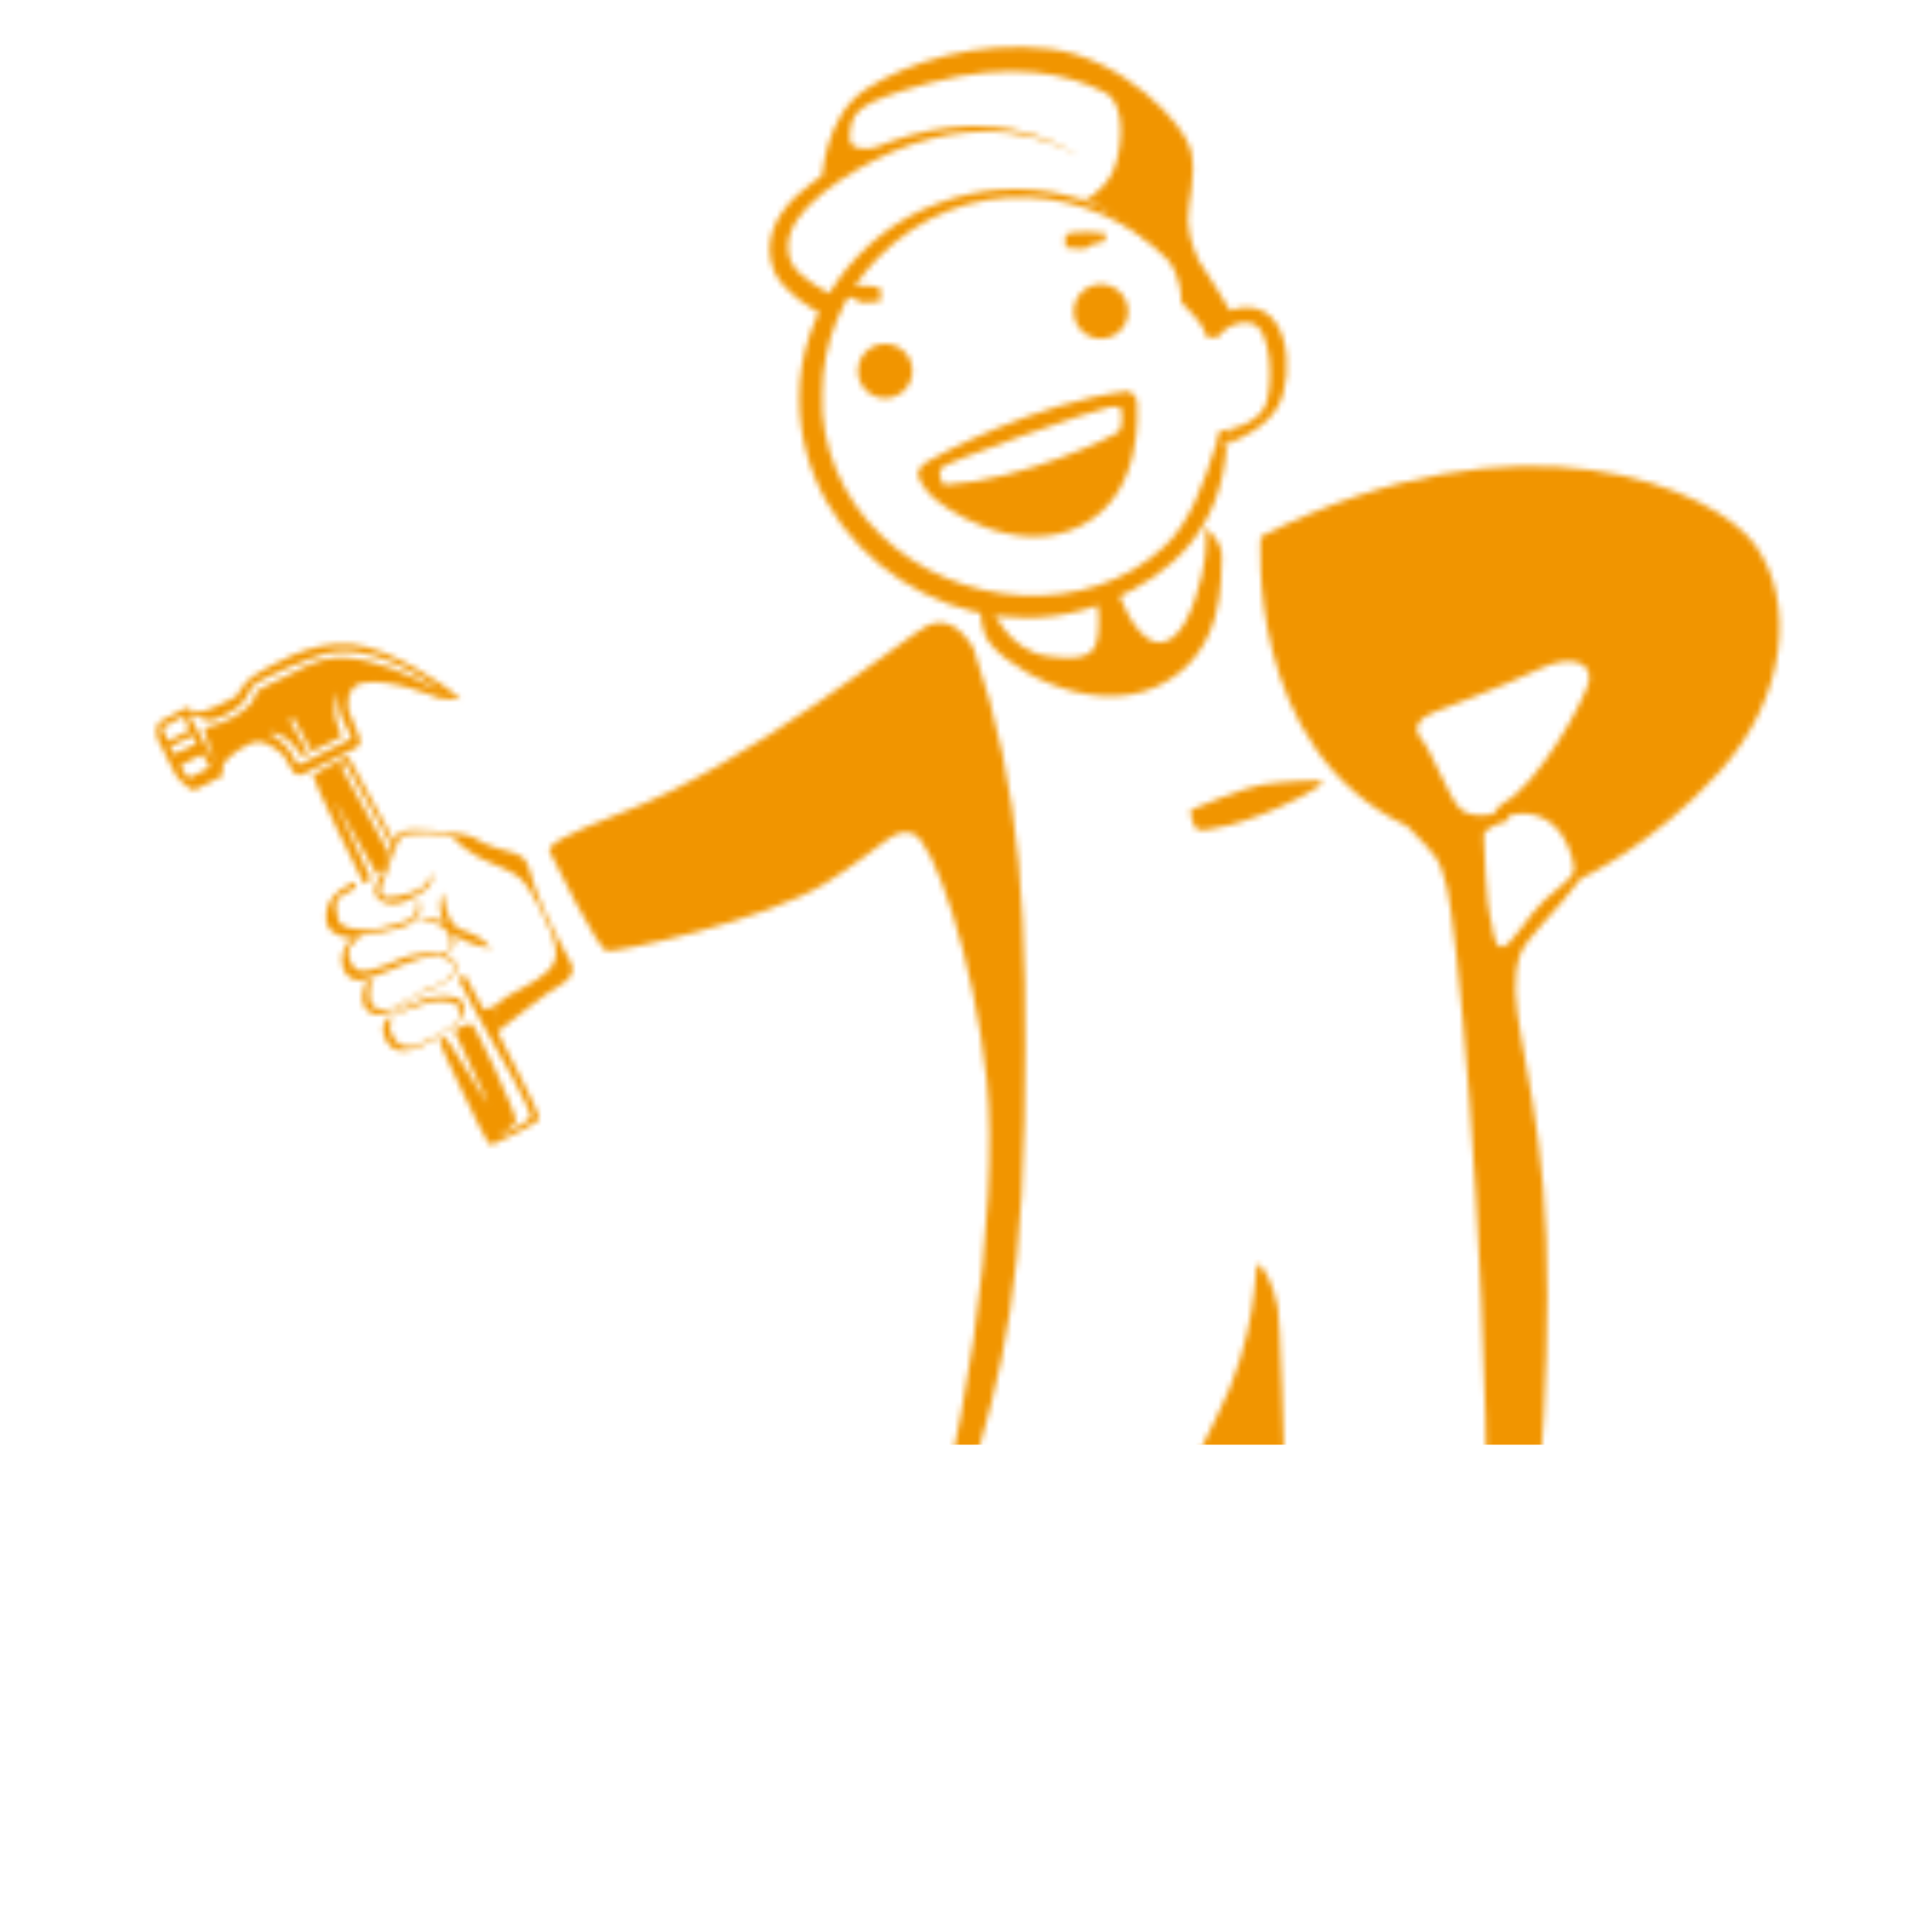 <svg width="337" height="337" viewBox="0 0 337 337" fill="none" xmlns="http://www.w3.org/2000/svg">
<mask id="mask0_12288_7338" style="mask-type:alpha" maskUnits="userSpaceOnUse" x="0" y="0" width="337" height="337">
<path d="M203.121 95.308C189.718 107.902 166.727 106.204 153.579 93.269C146.979 86.944 142.999 77.74 143.433 68.581C143.408 59.858 146.963 51.292 153.072 45.038C168.15 29.646 190.807 32.08 203.642 45.262C203.502 45.108 203.418 45.032 203.418 45.032C203.418 45.032 203.961 44.912 204.72 44.816C194.684 34.265 178.483 29.766 163.536 35.514C149.638 40.581 139.349 54.463 139.433 69.41C139.372 96.431 168.673 115.313 193.438 104.837C204.555 100.23 213.118 92.109 213.964 77.449C213.076 77.779 212.353 77.995 211.922 78.115C210.056 84.028 207.572 91.222 203.124 95.305L203.121 95.308Z" fill="#F19500"/>
<path d="M214.521 54.15C214.521 54.15 210.244 46.962 209.115 45.497C208.373 44.539 206.163 44.637 204.723 44.819C203.964 44.915 203.42 45.035 203.42 45.035C203.42 45.035 203.504 45.111 203.644 45.265C204.269 45.962 205.997 48.287 206.053 52.752C206.053 52.752 209.115 55.746 209.782 57.077C210.448 58.407 210.381 58.875 210.714 58.875C210.916 58.875 211.389 58.836 211.773 58.847C212.078 58.855 212.406 58.883 212.311 58.875C212.311 58.875 212.527 58.676 212.812 58.365C213.588 57.505 215.274 55.909 218.104 56.349C221.963 56.948 222.098 67.463 220.765 70.656C219.695 73.225 216.717 74.418 214.322 74.925C214.238 75.774 214.12 76.617 213.969 77.454C216.714 76.438 221.005 74.354 222.963 70.788C225.958 65.331 225.126 50.69 214.527 54.15H214.521Z" fill="#F19500"/>
<path d="M212.706 75.183V75.188C212.488 76.171 212.224 77.152 211.919 78.118C212.351 77.998 213.073 77.782 213.961 77.451C214.112 76.614 214.23 75.771 214.314 74.922C213.731 75.045 213.182 75.129 212.703 75.18L212.706 75.183Z" fill="#F19500"/>
<path d="M144.094 55.231C140.764 53.438 137.013 51.094 135.156 47.606C132.868 42.441 135.168 37.657 139.005 34.088C142.613 30.75 147.005 28.324 151.428 26.282C160.198 22.33 170.366 20.556 179.724 23.349C182.799 24.259 185.724 25.618 188.399 27.343C185.637 25.761 182.668 24.565 179.595 23.828C170.354 21.584 160.587 23.797 152.285 28.075C148.187 30.234 144.187 32.71 140.938 36.018C138.366 38.671 136.484 42.08 137.991 45.69C138.784 47.346 140.268 48.427 141.868 49.533C143.08 50.332 144.433 51.077 145.753 51.673L144.094 55.236V55.231Z" fill="#F19500"/>
<path d="M143.4 31.088C143.4 31.088 143.825 20.206 151.111 15.514C158.399 10.823 170.376 7.03 183.057 8.526C195.734 10.024 206.616 21.604 207.714 26.195C208.812 30.786 207.115 35.248 207.216 38.609C207.317 41.968 209.112 45.497 209.112 45.497L206.317 46.561L197.93 39.973L191.292 35.682L189.155 34.971C189.155 34.971 191.942 33.735 193.788 30.593C195.634 27.45 196.844 18.273 192.79 16.167C186.253 12.772 176.256 10.677 162.144 14.47C148.817 18.052 148.567 19.71 148.217 23.705C147.999 26.214 150.626 26.03 152.441 25.842C154.256 25.654 151.96 27.167 151.562 27.383C151.161 27.598 143.4 31.091 143.4 31.091V31.088Z" fill="#F19500"/>
<path d="M192.032 59.079C194.651 59.079 196.774 56.956 196.774 54.337C196.774 51.718 194.651 49.595 192.032 49.595C189.413 49.595 187.29 51.718 187.29 54.337C187.29 56.956 189.413 59.079 192.032 59.079Z" fill="#F19500"/>
<path d="M154.397 69.463C157.016 69.463 159.139 67.34 159.139 64.721C159.139 62.102 157.016 59.978 154.397 59.978C151.778 59.978 149.655 62.102 149.655 64.721C149.655 67.34 151.778 69.463 154.397 69.463Z" fill="#F19500"/>
<path d="M185.841 40.962V43.158C185.841 43.158 189.485 43.707 189.734 43.158C189.984 42.609 192.18 42.253 192.479 42.183C192.779 42.113 192.88 40.713 192.88 40.713C192.88 40.713 187.589 40.015 185.841 40.962Z" fill="#F19500"/>
<path d="M153.598 50.346V52.542C153.598 52.542 149.954 53.091 149.705 52.542C149.456 51.993 147.26 51.637 146.96 51.567C146.66 51.497 146.559 50.096 146.559 50.096C146.559 50.096 151.85 49.399 153.598 50.346Z" fill="#F19500"/>
<path d="M198.32 70.087C198.32 68.818 196.774 68.23 196.774 68.23C180.452 70.227 163.248 79.611 161.719 80.544C160.189 81.476 160.122 82.541 160.122 82.541C160.122 82.541 159.923 83.538 161.985 86.003C164.049 88.465 177.091 97.384 188.402 91.793C199.709 86.202 198.323 71.362 198.323 70.09L198.32 70.087ZM195.06 75.401C194.418 75.995 178.525 83.773 164.94 84.563C164.674 84.58 164.425 84.426 164.321 84.182C164.055 83.566 163.668 82.389 164.164 81.642C164.861 80.594 191.217 71.309 193.564 71.009C195.911 70.709 195.561 71.409 195.659 72.208C195.76 73.006 195.709 74.804 195.06 75.401Z" fill="#F19500"/>
<path d="M194.903 102.896C194.903 102.896 197.631 111.347 201.757 112.014C205.883 112.68 208.345 105.759 209.611 100.501C210.877 95.244 210.21 92.05 210.21 92.05C210.21 92.05 213.367 94.381 213.121 97.375C212.874 100.37 214.07 114.014 201.827 119.736C189.581 125.459 173.475 115.411 171.811 110.686C170.147 105.961 171.811 104.963 171.811 104.963L172.875 105.563C172.875 105.563 175.405 113.481 182.858 114.481C190.312 115.479 191.244 113.683 191.578 110.157C191.911 106.63 191.177 104.566 191.177 104.566L194.905 102.902L194.903 102.896Z" fill="#F19500"/>
<path d="M306.144 95.076C299.057 85.292 265.579 70.46 219.924 93.6C219.924 93.6 216.997 130.68 245.481 144.125C251.072 149.847 250.938 149.45 252.403 154.906C253.868 160.363 259.058 210.543 259.459 268.043C259.459 294.597 260.324 303.283 254.433 306.877C252.338 308.275 225.983 308.076 225.683 306.877C225.384 305.678 223.686 232.207 222.888 228.014C222.09 223.82 220.093 220.328 219.395 220.526C218.698 220.725 219.695 232.705 212.009 247.579C204.323 262.453 184.458 305.18 180.362 307.275C176.27 309.37 147.419 317.359 147.019 314.462C146.618 311.566 159.797 288.508 166.284 267.343C172.774 246.178 178.063 231.803 178.662 195.765C179.262 159.727 178.362 138.265 169.777 113.008C167.248 108.983 164.752 107.885 161.859 109.081C158.962 110.28 130.613 133.54 108.05 141.923C98.768 145.517 95.373 147.413 95.871 148.511C96.37 149.609 104.258 165.581 105.854 165.881C107.451 166.18 133.607 160.589 144.089 154.001C154.57 147.413 155.769 144.217 159.262 145.416C162.755 146.615 169.844 166.979 172.138 188.541C174.435 210.104 168.245 257.122 158.161 280.584C148.077 304.043 142.789 315.457 143.52 316.922C144.251 318.387 147.781 317.787 147.781 317.787C147.781 317.787 181.256 312.264 186.247 310C191.239 307.737 191.704 304.211 194.3 299.418C196.897 294.625 216.395 256.626 218.193 256.559C219.992 256.492 219.191 294.827 219.457 298.687C219.723 302.547 219.723 308.802 223.515 310C227.308 311.199 252.798 310.933 257.391 308.802C261.982 306.673 263.848 291.964 266.175 278.853C268.503 265.741 271.167 230.07 269.17 207.042C267.173 184.015 262.383 174.564 265.175 166.446C266.24 163.519 271.43 159.125 275.691 153.27C275.691 153.27 288.169 147.679 299.948 134.601C311.726 121.523 313.225 104.851 306.138 95.07L306.144 95.076ZM274.481 152.144C273.982 153.391 272.184 154.539 269.388 157.035C266.593 159.531 263.498 165.32 261.901 165.172C260.304 165.024 260.402 160.83 259.904 159.881C259.405 158.931 258.705 146.203 258.806 145.506C258.907 144.808 261.201 143.559 262.19 143.458C263.178 143.357 263.248 142.22 263.248 142.22C272.682 139.985 274.979 150.895 274.478 152.144H274.481ZM277.128 118.969C276.396 122.162 268.209 137.005 262.153 140.133C260.823 141.131 260.557 141.996 260.557 141.996C260.557 141.996 256.296 142.993 254.433 140.797C252.571 138.601 249.576 130.795 247.845 128.775C246.114 126.756 247.969 125.064 250.176 124.226C250.176 124.226 262.288 119.7 268.343 116.773C274.399 113.846 277.861 115.775 277.128 118.969Z" fill="#F19500"/>
<path d="M229.941 136.156C229.941 136.156 223.885 136.223 220.092 136.887C216.756 137.472 209.611 140.478 207.936 141.192C207.723 141.282 207.602 141.506 207.644 141.733C207.79 142.52 208.179 144.262 208.843 144.671C209.709 145.203 217.162 144.004 226.613 139.147C229.341 137.484 231.871 136.551 229.941 136.153V136.156Z" fill="#F19500"/>
<path d="M229.084 310.171C229.084 310.171 231.014 315.496 231.148 317.025C231.215 317.812 231.302 318.58 231.369 319.143C231.442 319.742 231.888 320.227 232.479 320.342C233.507 320.543 235.465 320.678 238.943 320.185C239.565 320.095 240.053 319.608 240.134 318.986L240.532 315.964C240.532 315.964 243.193 315.63 243.994 316.23C244.795 316.829 247.254 319.558 248.254 319.625C249.251 319.692 259.766 322.028 273.013 320.527C286.256 319.025 268.553 312.771 263.895 312.504C259.237 312.238 257.108 309.577 257.64 307.647C257.64 307.647 241.336 311.507 229.089 310.177L229.084 310.171Z" fill="#F19500"/>
<path d="M147.358 316.843C147.358 316.843 147.024 318.84 144.562 321.303C142.1 323.765 138.506 328.756 148.688 328.291C158.87 327.826 165.858 320.77 168.987 319.639C171.867 318.597 172.491 319.345 173.298 320.669C173.441 320.905 173.676 321.07 173.945 321.129C174.996 321.353 177.794 321.787 180.463 320.801C180.811 320.672 181.057 320.364 181.105 320C181.379 317.975 182.373 311.185 183.558 310.053L147.355 316.84L147.358 316.843Z" fill="#F19500"/>
<path d="M99.789 168.382C99.789 168.382 94.663 159.066 93.269 154.674C91.871 150.282 92.07 149.682 89.742 148.817C88.132 148.217 85.372 147.937 82.569 146.08C82.569 146.08 81.471 145.531 78.818 145.284C76.165 145.038 74.039 144.637 71.88 144.73C69.72 144.822 68.703 145.593 68.056 147.875C67.409 150.158 66.885 152.284 66.266 153.027C65.65 153.766 64.384 156.265 66.913 157.343C69.443 158.421 72.207 156.511 74.031 155.337C75.854 154.164 75.392 152.161 75.269 152.284C75.146 152.408 74.961 154.105 73.356 155.029C71.754 155.954 67.157 157.22 66.603 156.139C66.048 155.06 66.603 154.475 67.25 152.654C67.897 150.833 69.286 145.901 70.488 145.654C71.689 145.408 78.35 145.007 79.308 146.332C80.263 147.657 83.543 149.542 83.543 149.542C86.109 150.937 89.12 151.671 90.787 153.225C93.033 155.321 95.579 161.41 95.579 161.41C95.865 162.066 97.627 165.304 96.728 167.699C95.829 170.093 92.235 171.74 88.591 173.738C87.972 174.077 87.185 174.642 86.3 175.351C86.252 177.088 86.159 178.799 86.025 180.488C90.521 177.085 94.439 173.925 95.445 173.289C97.806 171.791 100.436 170.595 99.787 168.382H99.789Z" fill="#F19500"/>
<path d="M79.404 167.841C78.731 167.133 77.969 166.746 77.454 166.547C78.294 166.312 78.927 165.853 79.278 164.771C80.048 162.396 77.143 159.601 73.757 160.208C72.586 160.547 73.692 160.64 74.804 160.701C75.916 160.763 78.292 161.94 78.538 163.587C78.784 165.234 78.969 166.25 76.936 166.189C74.9 166.127 71.972 166.281 69.689 167.329C67.407 168.376 62.998 170.382 61.734 168.777C60.471 167.175 60.471 165.231 61.55 164.584C62.272 164.15 62.538 163.578 62.636 163.248C62.995 163.164 63.426 163.071 63.973 162.979C66.701 162.517 73.687 161.962 73.269 158.399C73.177 156.595 72.9 156.618 72.807 156.802C72.715 156.987 72.97 158.721 72.275 159.741C71.58 160.758 67.418 161.685 65.569 162.099C63.718 162.517 59.208 162.077 59.001 160.458C58.793 158.839 57.914 157.29 59.695 156.178C61.477 155.069 61.961 155.043 62.076 154.836C62.191 154.629 61.922 153.85 61.922 153.85C61.922 153.85 57.774 155.391 57.082 158.444C56.39 161.497 57.667 162.654 59.502 163.278C60.651 163.668 61.043 163.634 61.847 163.441C61.847 163.441 60.135 164.396 59.704 166.463C59.272 168.53 60.32 170.749 62.387 170.965C64.454 171.18 70.961 167.634 73.673 167.079C74.816 166.847 75.855 166.819 76.731 166.69C77.146 166.9 77.855 167.267 78.314 167.528C78.992 167.914 79.532 168.544 79.348 169.13C79.163 169.715 77.992 170.92 77.328 171.334C76.664 171.752 74.969 172.289 74.182 172.598C73.395 172.906 69.373 175.589 68.353 175.99C67.337 176.39 65.054 176.345 64.636 174.665C64.219 172.984 64.746 171.998 64.729 171.396C64.712 170.794 64.236 170.83 63.973 170.973C63.973 170.973 61.844 175.466 64.852 176.76C67.858 178.054 70.709 174.169 74.81 172.735C78.913 171.301 80.552 169.035 79.409 167.833L79.404 167.841Z" fill="#F19500"/>
<path d="M79.76 174.085C77.662 173.253 74.423 173.9 72.34 174.964C70.255 176.029 68.407 176.628 68.776 176.816C69.146 177.001 73.541 175.057 75.297 174.735C77.056 174.41 79.541 174.827 79.757 175.337C79.972 175.847 80.561 177.233 79.757 178.205C78.953 179.177 72.919 182.737 71.496 182.553C70.071 182.368 69.841 182.693 68.684 181.026C67.527 179.359 68.129 178.39 68.267 178.158C68.404 177.925 68.219 177.233 68.219 177.233C68.219 177.233 66.46 178.065 66.877 180.146C67.295 182.228 68.636 183.617 71.18 183.244C73.723 182.872 76.916 180.424 78.95 179.174C80.986 177.925 81.852 174.92 79.754 174.085H79.76Z" fill="#F19500"/>
<path d="M86.302 175.354C86.302 175.354 85.137 176.152 84.582 176.152C84.028 176.152 81.221 169.738 80.821 169.953C80.42 170.169 80.112 171.063 80.112 171.063C80.112 171.063 85.171 180.653 85.664 181.3C86.157 181.947 93.095 194.222 92.571 194.992C92.047 195.762 86.619 198.446 86.773 198.261C86.927 198.076 89.795 196.563 89.98 195.485C90.165 194.407 82.703 178.267 82.148 178.502C81.594 178.737 79.249 179.387 79.28 179.911C79.311 180.435 85.479 192.617 85.171 192.524C84.863 192.432 77.894 180.807 77.647 180.931C77.401 181.054 76.661 181.177 76.661 181.67C76.661 182.163 84.709 199.031 85.174 199.339C85.638 199.647 85.482 199.709 86.036 199.586C86.591 199.462 93.159 196.194 93.96 195.362C94.761 194.53 86.498 180.253 86.652 179.326C86.806 178.398 86.93 177.536 86.93 177.536L86.305 175.351L86.302 175.354Z" fill="#F19500"/>
<path d="M68.505 147.814L68.824 146.89C68.824 146.89 60.821 132.274 60.777 131.996C60.729 131.719 54.903 134.957 54.578 135.187C54.253 135.416 63.367 154.105 63.505 154.153C63.555 154.169 64.071 153.803 64.712 153.324L58.048 139.027L65.751 152.539C66.634 151.867 67.438 151.237 67.438 151.237L67.807 148.758L59.435 133.657L60.267 133.195L68.505 147.811V147.814Z" fill="#F19500"/>
<path d="M77.196 155.677C77.196 155.677 73.773 163.461 85.754 165.444C85.754 165.444 83.717 163.102 81.591 162.604C79.462 162.105 77.983 160.903 77.196 155.677Z" fill="#F19500"/>
<path d="M78.168 120.198C78.168 120.198 68.594 113.028 61.239 112.381C53.883 111.734 46.993 116.358 44.819 117.515C42.645 118.672 41.211 121.492 41.211 121.492C41.211 121.492 36.957 123.758 35.475 124.083C33.996 124.408 32.469 123.436 32.469 123.436L27.705 125.98C26.78 127.599 27.705 129.4 27.705 129.4C27.705 129.4 28.999 131.669 30.203 134.304C31.405 136.94 33.859 137.867 33.859 137.867L38.948 135.232C38.948 135.232 38.578 134.307 38.948 133.335C39.318 132.363 42.881 129.495 44.962 129.403C47.043 129.31 49.494 131.761 49.494 131.761L51.066 134.475C51.43 135.108 52.225 135.346 52.878 135.022L62.06 130.467C62.701 130.15 62.992 129.397 62.737 128.73C62.202 127.344 61.337 125.128 60.967 124.358C60.413 123.201 60.413 119.778 63.141 119.131C68.09 118.159 76.045 121.582 76.507 121.767C76.97 121.952 80.348 122.044 80.348 122.044L78.174 120.193L78.168 120.198ZM28.273 126.98L32.066 124.901L33.021 127.338L29.352 129.282L28.273 126.982V126.98ZM29.66 130.296L33.576 128.321L34.315 129.708L30.399 131.559L29.66 130.296ZM33.021 135.694C32.436 135.509 31.48 133.503 31.48 133.503L35.304 131.559L36.629 133.842L33.021 135.694ZM61.16 128.145C61.362 128.459 61.245 128.876 60.911 129.044L52.502 133.248C52.208 133.397 51.85 133.293 51.682 133.008C51.466 132.643 51.136 132.064 50.693 131.223C49.83 129.59 46.9 127.862 46.9 127.862C49.953 127.307 52.729 131.977 52.729 131.977L53.819 131.531L50.446 125.579L51.217 125.271L54.424 131.1L59.575 128.509C59.575 128.509 59.205 127.307 58.589 125.61C57.973 123.913 58.928 120.647 58.928 120.647C58.928 120.647 58.897 123.114 59.544 124.963C59.973 126.187 60.712 127.439 61.163 128.145H61.16ZM60.315 114.739C55.133 114.369 51.572 117.422 47.27 119.226C42.968 121.03 45.883 121.03 42.83 123.621C39.777 126.212 36.309 126.767 35.752 126.904C35.197 127.044 37.648 133.103 37.648 133.103L33.024 124.823C34.225 124.546 34.828 125.285 36.077 125.61C37.326 125.935 40.239 124.361 41.766 123.111C43.292 121.862 43.43 120.151 44.402 119.364C45.374 118.577 54.855 114.044 58.511 113.675C67.53 112.75 76.689 120.613 76.689 120.613C70.908 117.33 65.496 115.109 60.315 114.739Z" fill="#F19500"/>
</mask>
<g mask="url(#mask0_12288_7338)">
<rect x="24.274" y="-28.741" width="345" height="280.741" fill="#F19500"/>
</g>
</svg>
